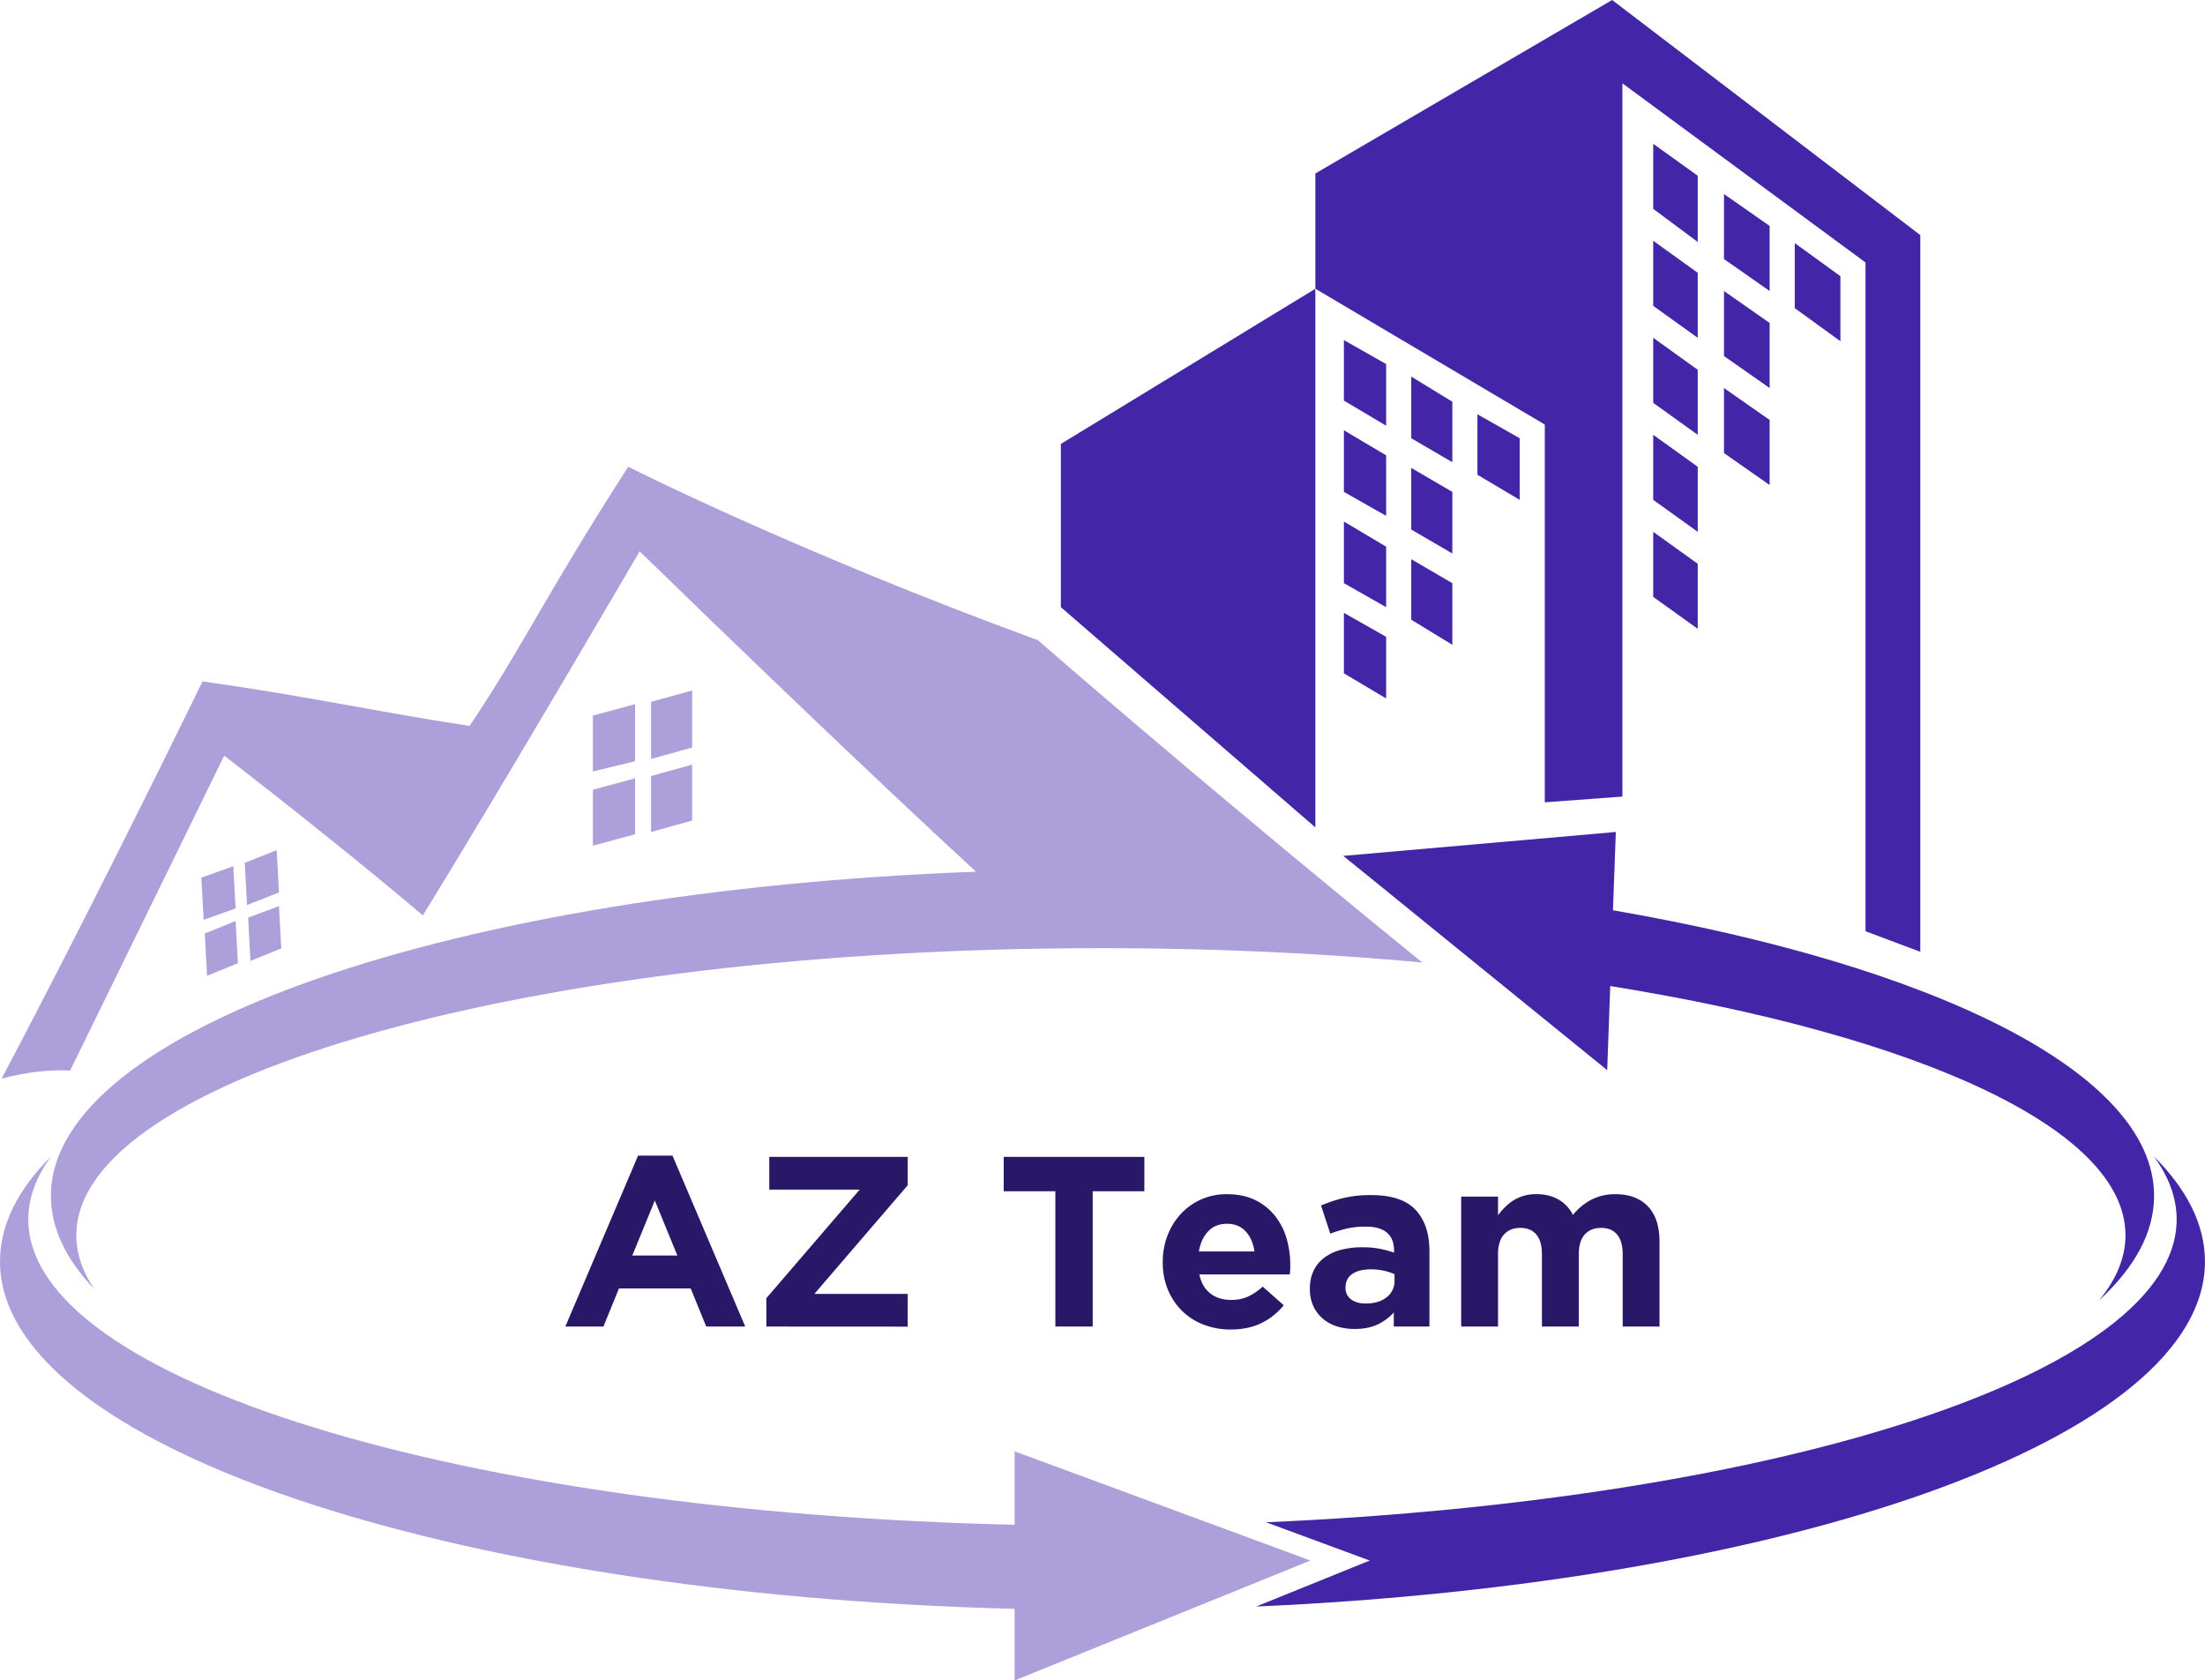 <?xml version="1.0" encoding="UTF-8"?>
<svg xmlns="http://www.w3.org/2000/svg" viewBox="0 0 1968.03 1500">
  <defs>
    <style>.cls-1,.cls-2{fill:#4326a7;}.cls-1,.cls-3,.cls-4{fill-rule:evenodd;}.cls-3{fill:#999;}.cls-4,.cls-5{fill:#ac9fda;}.cls-6{fill:#291767;}</style>
  </defs>
  <g id="Layer_2" data-name="Layer 2">
    <g id="Layer_1-2" data-name="Layer 1">
      <polygon class="cls-1" points="1174.01 257.74 946.83 396.29 946.83 541.97 1174.01 738.58 1174.01 257.74"></polygon>
      <polygon class="cls-1" points="1713.93 209.86 1438.88 0 1174.01 154.85 1174.01 257.74 1378.77 378.97 1378.77 716.17 1448.04 711.07 1448.04 74.37 1665.03 234.31 1665.03 831.28 1713.93 849.62 1713.93 209.86"></polygon>
      <polygon class="cls-1" points="1475.55 128.36 1515.28 156.88 1515.28 215.97 1475.55 186.43 1475.55 128.36"></polygon>
      <polygon class="cls-1" points="1538.71 173.18 1579.46 201.71 1579.46 259.78 1538.71 231.25 1538.71 173.18"></polygon>
      <polygon class="cls-1" points="1601.87 216.99 1642.62 246.53 1642.62 304.6 1601.87 275.06 1601.87 216.99"></polygon>
      <polygon class="cls-1" points="1475.55 214.95 1515.28 243.48 1515.28 301.54 1475.55 273.02 1475.55 214.95"></polygon>
      <polygon class="cls-1" points="1538.71 259.78 1579.46 288.3 1579.46 346.37 1538.71 317.84 1538.71 259.78"></polygon>
      <polygon class="cls-1" points="1475.55 301.54 1515.28 330.07 1515.28 388.14 1475.55 359.61 1475.55 301.54"></polygon>
      <polygon class="cls-1" points="1538.71 346.37 1579.46 374.89 1579.46 432.96 1538.71 404.44 1538.71 346.37"></polygon>
      <polygon class="cls-1" points="1475.55 388.14 1515.28 416.66 1515.28 474.73 1475.55 446.2 1475.55 388.14"></polygon>
      <polygon class="cls-1" points="1475.55 474.73 1515.28 503.25 1515.28 561.32 1475.55 532.8 1475.55 474.73"></polygon>
      <polygon class="cls-1" points="1199.47 303.58 1237.17 324.98 1237.17 379.99 1199.47 357.57 1199.47 303.58"></polygon>
      <polygon class="cls-1" points="1259.58 336.18 1296.25 358.59 1296.25 412.59 1259.58 391.19 1259.58 336.18"></polygon>
      <polygon class="cls-1" points="1318.66 369.8 1356.36 391.19 1356.36 446.2 1318.66 423.79 1318.66 369.8"></polygon>
      <polygon class="cls-1" points="1199.47 384.06 1237.17 406.47 1237.17 460.47 1199.47 439.07 1199.47 384.06"></polygon>
      <polygon class="cls-1" points="1259.58 417.68 1296.25 439.07 1296.25 494.08 1259.58 472.69 1259.58 417.68"></polygon>
      <polygon class="cls-1" points="1199.47 465.56 1237.17 487.97 1237.17 541.97 1199.47 520.57 1199.47 465.56"></polygon>
      <polygon class="cls-1" points="1259.58 499.18 1296.25 520.57 1296.25 575.58 1259.58 553.17 1259.58 499.18"></polygon>
      <polygon class="cls-1" points="1199.47 547.06 1237.17 568.45 1237.17 623.46 1199.47 601.05 1199.47 547.06"></polygon>
      <path class="cls-2" d="M1922.59,1067.44c0,32.66-17.28,64.06-49.2,93.43,15.46-18.7,23.67-38.18,23.67-58.22,0-95.21-185-178.23-459.86-222.46l-2.72,75.07L1322.9,864.68l-97.23-79L1198.89,764l243.28-21.34-2.55,69.89C1727.69,862.31,1922.59,957.81,1922.59,1067.44Z"></path>
      <path class="cls-2" d="M1968,1126.06c0,157.06-368.29,286.9-846.85,308L1222.52,1393,1130,1358.84c460.2-20,812.72-133.43,812.72-270.32,0-19.31-7-38.18-20.43-56.37C1952,1061.74,1968,1093.31,1968,1126.06Z"></path>
      <path class="cls-3" d="M1266.32,858.89l-9.47-.85,12.58,1.15C1268.39,859.07,1267.36,859,1266.32,858.89Z"></path>
      <polygon class="cls-4" points="617.78 616.33 581.11 626.52 581.11 677.46 617.78 667.27 617.78 616.33"></polygon>
      <polygon class="cls-4" points="566.84 628.56 529.15 638.74 529.15 688.66 566.84 679.49 566.84 628.56"></polygon>
      <polygon class="cls-4" points="617.78 682.55 581.11 692.74 581.11 742.65 617.78 732.47 617.78 682.55"></polygon>
      <polygon class="cls-4" points="566.84 694.77 529.15 704.96 529.15 754.88 566.84 744.69 566.84 694.77"></polygon>
      <polygon class="cls-4" points="246.96 758.95 218.44 770.16 220.47 807.85 249 796.65 246.96 758.95"></polygon>
      <polygon class="cls-4" points="208.25 773.22 179.72 783.4 181.76 821.1 210.29 810.91 208.25 773.22"></polygon>
      <polygon class="cls-4" points="249 808.87 221.49 819.06 223.53 857.77 251.04 846.57 249 808.87"></polygon>
      <polygon class="cls-4" points="210.29 822.12 182.78 833.32 184.82 871.01 212.32 859.81 210.29 822.12"></polygon>
      <path class="cls-5" d="M1269.43,859.19c-1-.12-2.07-.21-3.11-.3l-9.47-.85-8.51-.74q-57.93-4.93-118.95-7.69-66-3-134.94-3.24c-.91,0-1.83,0-2.73,0-3,0-6.08,0-9.11,0-505,0-914.49,114.73-914.49,256.33,0,16.32,5.44,32.34,15.9,47.81-25.1-26.3-38.58-54.17-38.58-83,0-149.11,360.56-272.09,825.71-289.39-6.25-5.73-112.52-103.23-300.23-286,0,0-124.29,212.92-193.56,325,0,0-65.2-56-177.26-142.62,0,0-63.16,129.38-137.53,281.17-17.31-1-37.7,1-61.12,7.13,0,0,74.36-139.57,179.3-354.51,94.74,13.24,151.79,26.48,238.37,39.72C467,576.6,485.35,533.82,560.73,416.66c0,0,148.74,75.38,365.73,154.85,0,0,139.06,121.74,338.25,283.85Z"></path>
      <path class="cls-5" d="M1169.56,1393l-106.26,43.11-104.75,42.46-53,21.47v-63.93C398.82,1423.46,0,1289.51,0,1126.06c0-32.75,16-64.32,45.7-93.91-13.39,18.19-20.43,37.06-20.43,56.37,0,143.54,387.51,261.2,880.32,272.56v-65.52l53,19.52,123.24,45.49Z"></path>
      <path class="cls-6" d="M630.34,1184.14l-13.86-34H552.43l-13.85,34h-34l64.92-152.56h30.73l64.91,152.56Zm-45.88-112.52-20.12,49.12h40.24Z"></path>
      <path class="cls-6" d="M684,1184.14v-25.32l83.31-96.94H686.6v-29.21H810.16V1058l-83.32,97h83.32v29.21Z"></path>
      <path class="cls-6" d="M975.27,1063.39v120.75H941.94V1063.39H895.85v-30.72h125.51v30.72Z"></path>
      <path class="cls-6" d="M1151.52,1133.51q-.12,1.73-.33,4.11h-80.72q2.38,11.25,9.85,17t18.5,5.74a36.8,36.8,0,0,0,14.72-2.81,50.32,50.32,0,0,0,13.41-9.09l18.83,16.66a58.23,58.23,0,0,1-19.91,15.9q-11.68,5.74-27.48,5.74a66,66,0,0,1-24.13-4.33,55.73,55.73,0,0,1-19.26-12.33,57.06,57.06,0,0,1-12.66-18.94,62.8,62.8,0,0,1-4.54-24.34v-.43A64.76,64.76,0,0,1,1042,1103a59.37,59.37,0,0,1,11.79-19.25,55,55,0,0,1,41.33-17.75q14.5,0,25.11,5.19a51.25,51.25,0,0,1,17.63,14,58,58,0,0,1,10.39,20.13,83.42,83.42,0,0,1,3.35,23.69v.43C1151.62,1131,1151.58,1132.35,1151.52,1133.51Zm-39.71-34.3q-6.29-6.82-16.67-6.82t-16.77,6.71q-6.37,6.7-8.33,18h49.56Q1118.09,1106,1111.81,1099.21Z"></path>
      <path class="cls-6" d="M1244,1184.14v-12.55a45.42,45.42,0,0,1-14.5,10.71q-8.43,4-20.55,4a51.33,51.33,0,0,1-15.48-2.27,36.29,36.29,0,0,1-12.66-6.81,32.64,32.64,0,0,1-8.54-11.15,35,35,0,0,1-3.14-15.25v-.44a36.37,36.37,0,0,1,3.46-16.44,31.59,31.59,0,0,1,9.63-11.47,43.45,43.45,0,0,1,14.72-6.82,73.87,73.87,0,0,1,18.93-2.27,80.6,80.6,0,0,1,15.47,1.3,97.7,97.7,0,0,1,12.88,3.46v-2q0-10.38-6.28-15.79t-18.61-5.41a77.47,77.47,0,0,0-16.77,1.62,112.48,112.48,0,0,0-15.25,4.65l-8.23-25.1a129.14,129.14,0,0,1,19.92-6.71,104.82,104.82,0,0,1,25.09-2.59q27.06,0,39.39,13.2t12.33,36.78v67.3Zm.65-46.74a50.36,50.36,0,0,0-9.63-3.14,52,52,0,0,0-11.36-1.19q-10.61,0-16.66,4.11c-4,2.75-6.06,6.71-6.06,11.91v.43a12.16,12.16,0,0,0,5,10.39q5,3.67,13,3.67,11.68,0,18.72-5.62a18,18,0,0,0,7-14.72Z"></path>
      <path class="cls-6" d="M1448.3,1184.14V1119.6q0-11.65-5-17.59t-14.28-5.94q-9.32,0-14.61,5.94t-5.3,17.59v64.54h-32.89V1119.6q0-11.65-5-17.59t-14.28-5.94q-9.32,0-14.61,5.94t-5.3,17.59v64.54h-32.89v-116h32.89v16.58a70.69,70.69,0,0,1,6.17-7.09,43.15,43.15,0,0,1,7.46-6,36.9,36.9,0,0,1,9.2-4.14,39.28,39.28,0,0,1,11.36-1.53q11.48,0,19.8,4.79a32.48,32.48,0,0,1,12.88,13.74,52.65,52.65,0,0,1,16.88-13.84A46.38,46.38,0,0,1,1442,1066q18.39,0,28.78,10.82t10.39,31.81v75.52Z"></path>
    </g>
  </g>
</svg>
